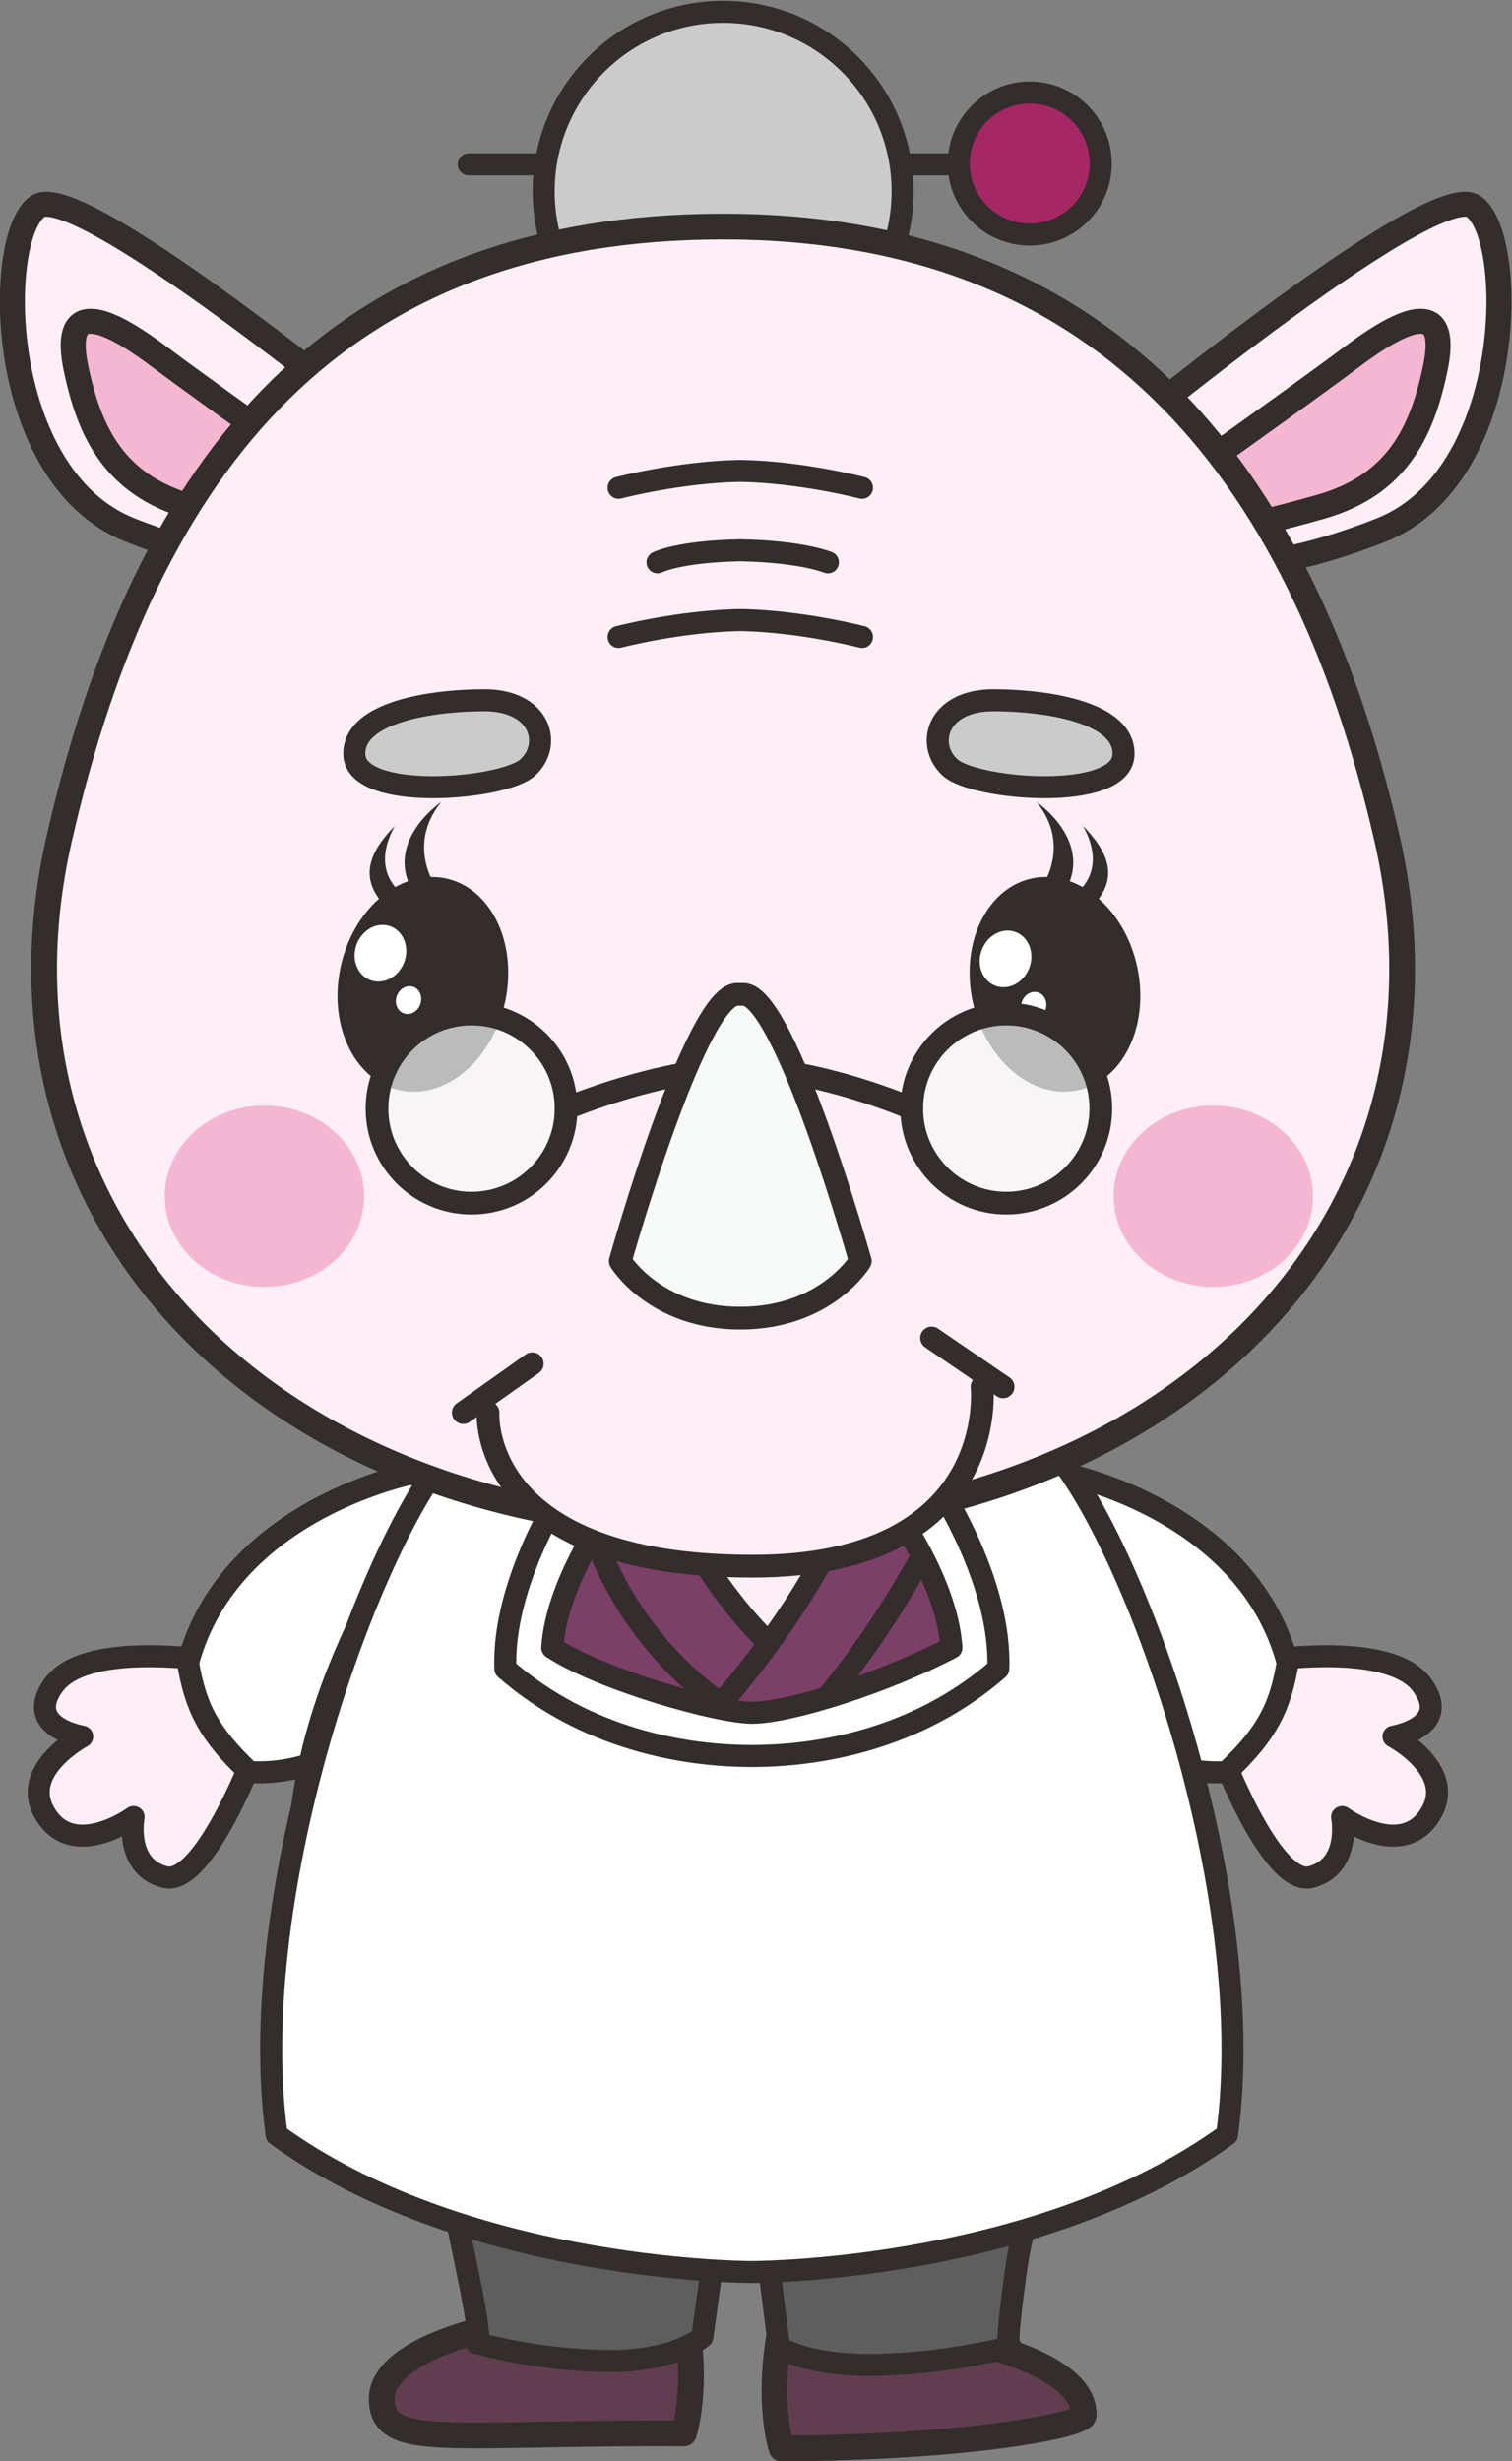 <?xml version="1.0" encoding="UTF-8" standalone="no"?>
<svg
   xmlns:dc="http://purl.org/dc/elements/1.1/"
   xmlns:cc="http://creativecommons.org/ns#"
   xmlns:rdf="http://www.w3.org/1999/02/22-rdf-syntax-ns#"
   xmlns:svg="http://www.w3.org/2000/svg"
   xmlns="http://www.w3.org/2000/svg"
   xmlns:sodipodi="http://sodipodi.sourceforge.net/DTD/sodipodi-0.dtd"
   xmlns:inkscape="http://www.inkscape.org/namespaces/inkscape"
   viewBox="0 0 221.834 360.991"
   height="360.991"
   width="221.834"
   xml:space="preserve"
   id="svg2"
   version="1.1"
   sodipodi:docname="FamilyofSaimaru_Osai.svg"
   inkscape:version="0.92.1 r15371"><rect x="0" y="0" width="221.834" height="360.991" fill="#808080" stroke="none"/><sodipodi:namedview
     pagecolor="#ffffff"
     bordercolor="#666666"
     borderopacity="1"
     objecttolerance="10"
     gridtolerance="10"
     guidetolerance="10"
     inkscape:pageopacity="0"
     inkscape:pageshadow="2"
     inkscape:window-width="1201"
     inkscape:window-height="985"
     id="namedview172"
     showgrid="false"
     fit-margin-top="0"
     fit-margin-left="0"
     fit-margin-right="0"
     fit-margin-bottom="0"
     inkscape:zoom="2.2604438"
     inkscape:cx="110.91682"
     inkscape:cy="180.49553"
     inkscape:window-x="0"
     inkscape:window-y="0"
     inkscape:window-maximized="0"
     inkscape:current-layer="svg2" /><defs
     id="defs6"><clipPath
       id="clipPath22"
       clipPathUnits="userSpaceOnUse"><path
         id="path20"
         d="M 0,442.205 H 300.472 V 0 H 0 Z"
         inkscape:connector-curvature="0" /></clipPath><clipPath
       id="clipPath262"
       clipPathUnits="userSpaceOnUse"><path
         id="path260"
         d="m 108.561,244.885 h 20.81 v -20.811 h -20.81 z"
         inkscape:connector-curvature="0" /></clipPath><clipPath
       id="clipPath318"
       clipPathUnits="userSpaceOnUse"><path
         id="path316"
         d="m 167.416,244.885 h 20.81 v -20.811 h -20.81 z"
         inkscape:connector-curvature="0" /></clipPath></defs><g
     transform="matrix(1.333,0,0,-1.333,-89.398,475.161)"
     id="g10"><g
       transform="translate(172.343,338.379)"
       id="g12"><path
         id="path14"
         style="fill:none;stroke:#332d2b;stroke-width:2.424;stroke-linecap:round;stroke-linejoin:round;stroke-miterlimit:10;stroke-dasharray:none;stroke-opacity:1"
         d="M 0,0 H -53.687"
         inkscape:connector-curvature="0" /></g><g
       id="g16"><g
         clip-path="url(#clipPath22)"
         id="g18"><g
           transform="translate(188.221,338.465)"
           id="g24"><path
             id="path26"
             style="fill:#a72764;fill-opacity:1;fill-rule:nonzero;stroke:none"
             d="m 0,0 c 0,-4.316 -3.499,-7.815 -7.815,-7.815 -4.317,0 -7.816,3.499 -7.816,7.815 0,4.316 3.499,7.815 7.816,7.815 C -3.499,7.815 0,4.316 0,0"
             inkscape:connector-curvature="0" /></g><g
           transform="translate(188.221,338.465)"
           id="g28"><path
             id="path30"
             style="fill:none;stroke:#332d2b;stroke-width:2.424;stroke-linecap:round;stroke-linejoin:round;stroke-miterlimit:10;stroke-dasharray:none;stroke-opacity:1"
             d="m 0,0 c 0,-4.316 -3.499,-7.815 -7.815,-7.815 -4.317,0 -7.816,3.499 -7.816,7.815 0,4.316 3.499,7.815 7.816,7.815 C -3.499,7.815 0,4.316 0,0 Z"
             inkscape:connector-curvature="0" /></g><g
           transform="translate(142.332,88.703)"
           id="g32"><path
             id="path34"
             style="fill:#603e4f;fill-opacity:1;fill-rule:nonzero;stroke:none"
             d="M 0,0 C 0,0 1.71,4.99 0.076,13.402 L -21.607,11.53 c 0,0 -11.825,-2.44 -11.644,-7.884 C -33.069,-1.797 -25.794,0.126 0,0"
             inkscape:connector-curvature="0" /></g><g
           transform="translate(142.332,88.703)"
           id="g36"><path
             id="path38"
             style="fill:none;stroke:#332d2b;stroke-width:2.835;stroke-linecap:round;stroke-linejoin:round;stroke-miterlimit:10;stroke-dasharray:none;stroke-opacity:1"
             d="M 0,0 C 0,0 1.71,4.99 0.076,13.402 L -21.607,11.53 c 0,0 -11.825,-2.44 -11.644,-7.884 C -33.069,-1.797 -25.794,0.126 0,0 Z"
             inkscape:connector-curvature="0" /></g><g
           transform="translate(153.091,87.045)"
           id="g40"><path
             id="path42"
             style="fill:#603e4f;fill-opacity:1;fill-rule:nonzero;stroke:none"
             d="M 0,0 C 0,0 -1.709,4.99 -0.075,13.401 L 21.604,11.53 c 0,0 11.823,-2.44 11.643,-7.884 C 33.214,2.647 21.22,0.104 0,0"
             inkscape:connector-curvature="0" /></g><g
           transform="translate(153.091,87.045)"
           id="g44"><path
             id="path46"
             style="fill:none;stroke:#332d2b;stroke-width:2.835;stroke-linecap:round;stroke-linejoin:round;stroke-miterlimit:10;stroke-dasharray:none;stroke-opacity:1"
             d="M 0,0 C 0,0 -1.709,4.99 -0.075,13.401 L 21.604,11.53 c 0,0 11.823,-2.44 11.643,-7.884 C 33.214,2.647 21.22,0.104 0,0 Z"
             inkscape:connector-curvature="0" /></g><g
           transform="translate(116.343,115.561)"
           id="g48"><path
             id="path50"
             style="fill:#5f5e5e;fill-opacity:1;fill-rule:nonzero;stroke:none"
             d="m 0,0 0.652,-1.584 c 0,0 0.663,-3.371 1.361,-6.696 1.542,-7.343 1.44,-8.53 1.29,-8.661 0.806,-0.229 6.568,-1.793 13.884,-1.946 7.892,-0.165 10.839,2.645 10.839,2.645 l 1.719,12.497 h 5.007 l 1.717,-13.596 c 0,0 2.948,-2.139 10.837,-1.973 7.113,0.149 13.293,1.628 14.448,1.919 -0.11,0.393 -0.085,2.075 0.727,8.017 0.769,5.635 1.964,8.304 1.964,8.304 L 64.807,0 Z"
             inkscape:connector-curvature="0" /></g><g
           transform="translate(116.343,115.561)"
           id="g52"><path
             id="path54"
             style="fill:none;stroke:#332d2b;stroke-width:2.424;stroke-linecap:round;stroke-linejoin:round;stroke-miterlimit:10;stroke-dasharray:none;stroke-opacity:1"
             d="m 0,0 0.652,-1.584 c 0,0 0.663,-3.371 1.361,-6.696 1.542,-7.343 1.44,-8.53 1.29,-8.661 0.806,-0.229 6.568,-1.793 13.884,-1.946 7.892,-0.165 10.839,2.645 10.839,2.645 l 1.719,12.497 h 5.007 l 1.717,-13.596 c 0,0 2.948,-2.139 10.837,-1.973 7.113,0.149 13.293,1.628 14.448,1.919 -0.11,0.393 -0.085,2.075 0.727,8.017 0.769,5.635 1.964,8.304 1.964,8.304 L 64.807,0 Z"
             inkscape:connector-curvature="0" /></g><g
           transform="translate(89.301,173.839)"
           id="g56"><path
             id="path58"
             style="fill:#fdeff5;fill-opacity:1;fill-rule:nonzero;stroke:#332d2b;stroke-width:2.424;stroke-linecap:round;stroke-linejoin:round;stroke-miterlimit:10;stroke-dasharray:none;stroke-opacity:1"
             d="m 0,0 6.197,-9.224 c 0,0 -5.835,-15.867 -10.316,-14.687 -4.451,1.171 -3.413,6.596 -3.413,6.596 0,0 -6.875,-5.009 -9.897,0.642 -2.474,4.626 4.241,8.209 4.241,8.209 0,0 -6.527,1.064 -3.11,5.715 C -12.881,1.9 0,0 0,0"
             inkscape:connector-curvature="0" /></g><g
           transform="translate(113.078,194.479)"
           id="g60"><path
             id="path62"
             style="fill:#ffffff;fill-opacity:1;fill-rule:nonzero;stroke:none"
             d="m 0,0 c 0,0 -20.687,-3.722 -25.316,-20.985 0.813,-4.728 2.108,-7.649 6.739,-12.017 12.644,-0.79 21.924,12.69 21.924,12.69 0,0 9.049,15.541 -3.347,20.312"
             inkscape:connector-curvature="0" /></g><g
           transform="translate(113.078,194.479)"
           id="g64"><path
             id="path66"
             style="fill:none;stroke:#332d2b;stroke-width:2.424;stroke-linecap:round;stroke-linejoin:round;stroke-miterlimit:10;stroke-dasharray:none;stroke-opacity:1"
             d="m 0,0 c 0,0 -20.687,-3.722 -25.316,-20.985 0.813,-4.728 2.108,-7.649 6.739,-12.017 12.644,-0.79 21.924,12.69 21.924,12.69 0,0 9.049,15.541 -3.347,20.312 z"
             inkscape:connector-curvature="0" /></g><g
           transform="translate(207.254,173.839)"
           id="g68"><path
             id="path70"
             style="fill:#fdeff5;fill-opacity:1;fill-rule:nonzero;stroke:#332d2b;stroke-width:2.424;stroke-linecap:round;stroke-linejoin:round;stroke-miterlimit:10;stroke-dasharray:none;stroke-opacity:1"
             d="m 0,0 -6.196,-9.224 c 0,0 5.835,-15.867 10.315,-14.687 4.452,1.171 3.413,6.596 3.413,6.596 0,0 6.875,-5.009 9.898,0.642 2.473,4.626 -4.242,8.209 -4.242,8.209 0,0 6.527,1.064 3.111,5.715 C 12.882,1.9 0,0 0,0"
             inkscape:connector-curvature="0" /></g><g
           transform="translate(183.478,194.479)"
           id="g72"><path
             id="path74"
             style="fill:#ffffff;fill-opacity:1;fill-rule:nonzero;stroke:none"
             d="m 0,0 c 0,0 20.687,-3.722 25.316,-20.985 -0.813,-4.728 -2.109,-7.649 -6.74,-12.017 -12.643,-0.79 -21.923,12.69 -21.923,12.69 0,0 -9.049,15.541 3.347,20.312"
             inkscape:connector-curvature="0" /></g><g
           transform="translate(183.478,194.479)"
           id="g76"><path
             id="path78"
             style="fill:none;stroke:#332d2b;stroke-width:2.424;stroke-linecap:round;stroke-linejoin:round;stroke-miterlimit:10;stroke-dasharray:none;stroke-opacity:1"
             d="m 0,0 c 0,0 20.687,-3.722 25.316,-20.985 -0.813,-4.728 -2.109,-7.649 -6.74,-12.017 -12.643,-0.79 -21.923,12.69 -21.923,12.69 0,0 -9.049,15.541 3.347,20.312 z"
             inkscape:connector-curvature="0" /></g><g
           transform="translate(181.665,117.086)"
           id="g80"><path
             id="path82"
             style="fill:#7c3f68;fill-opacity:1;fill-rule:nonzero;stroke:none"
             d="m 0,0 c 8.345,5.519 13.848,15.452 15.194,30.43 2.698,29.954 -26.929,58.522 -26.929,58.522 h -43.413 c 0,0 -29.112,-28.568 -26.416,-58.522 1.396,-15.529 7.122,-25.585 15.857,-31.025 l 0.384,-0.93 h 64.807 z"
             inkscape:connector-curvature="0" /></g><g
           transform="translate(181.665,117.086)"
           id="g84"><path
             id="path86"
             style="fill:none;stroke:#332d2b;stroke-width:2.424;stroke-linecap:round;stroke-linejoin:round;stroke-miterlimit:10;stroke-dasharray:none;stroke-opacity:1"
             d="m 0,0 c 8.345,5.519 13.848,15.452 15.194,30.43 2.698,29.954 -26.929,58.522 -26.929,58.522 h -43.413 c 0,0 -29.112,-28.568 -26.416,-58.522 1.396,-15.529 7.122,-25.585 15.857,-31.025 l 0.384,-0.93 h 64.807 z"
             inkscape:connector-curvature="0" /></g><g
           transform="translate(167.264,194.839)"
           id="g88"><path
             id="path90"
             style="fill:#fdeff5;fill-opacity:1;fill-rule:nonzero;stroke:none"
             d="m 0,0 c 0,0 -1.31,-10.21 -6.132,-16.538 -4.481,-5.883 -10.06,-9.736 -10.06,-9.736 0,0 -5.271,3.103 -9.973,9.232 C -30.666,-11.173 -32.351,0 -32.351,0 Z"
             inkscape:connector-curvature="0" /></g><g
           transform="translate(167.264,194.839)"
           id="g92"><path
             id="path94"
             style="fill:none;stroke:#332d2b;stroke-width:2.835;stroke-linecap:round;stroke-linejoin:round;stroke-miterlimit:10;stroke-dasharray:none;stroke-opacity:1"
             d="m 0,0 c 0,0 -1.31,-10.21 -6.132,-16.538 -4.481,-5.883 -10.06,-9.736 -10.06,-9.736 0,0 -5.271,3.103 -9.973,9.232 C -30.666,-11.173 -32.351,0 -32.351,0 Z"
             inkscape:connector-curvature="0" /></g><g
           transform="translate(129.863,199.039)"
           id="g96"><path
             id="path98"
             style="fill:#7c3f68;fill-opacity:1;fill-rule:nonzero;stroke:none"
             d="m 0,0 7.804,-0.659 c 0,0 6.575,-19.211 19.745,-27.219 -4.449,-5.161 -5.161,-5.518 -5.161,-5.518 0,0 -19.897,7.59 -22.388,33.396"
             inkscape:connector-curvature="0" /></g><g
           transform="translate(129.863,199.039)"
           id="g100"><path
             id="path102"
             style="fill:none;stroke:#332d2b;stroke-width:2.424;stroke-linecap:round;stroke-linejoin:round;stroke-miterlimit:10;stroke-dasharray:none;stroke-opacity:1"
             d="m 0,0 7.804,-0.659 c 0,0 6.575,-19.211 19.745,-27.219 -4.449,-5.161 -5.161,-5.518 -5.161,-5.518 0,0 -19.897,7.59 -22.388,33.396 z"
             inkscape:connector-curvature="0" /></g><g
           transform="translate(163.743,199.932)"
           id="g104"><path
             id="path106"
             style="fill:#7c3f68;fill-opacity:1;fill-rule:nonzero;stroke:none"
             d="m 0,0 c 0,0 -6.268,-33.585 -55.208,-60.992 1.993,-3.819 3.737,-6.406 3.737,-6.406 0,0 23.755,12.04 44.314,35.415 12.992,14.771 19.492,33.562 19.492,33.562 z"
             inkscape:connector-curvature="0" /></g><g
           transform="translate(163.743,199.932)"
           id="g108"><path
             id="path110"
             style="fill:none;stroke:#332d2b;stroke-width:2.424;stroke-linecap:round;stroke-linejoin:round;stroke-miterlimit:10;stroke-dasharray:none;stroke-opacity:1"
             d="m 0,0 c 0,0 -6.268,-33.585 -55.208,-60.992 1.993,-3.819 3.737,-6.406 3.737,-6.406 0,0 23.755,12.04 44.314,35.415 12.992,14.771 19.492,33.562 19.492,33.562 z"
             inkscape:connector-curvature="0" /></g><g
           transform="translate(182.66,197.271)"
           id="g112"><path
             id="path114"
             style="fill:#ffffff;fill-opacity:1;fill-rule:nonzero;stroke:none"
             d="m 0,0 c -9.026,-2.856 -16.602,-7.789 -16.602,-7.789 0,0 5.3,-7.516 5.724,-14.326 -7.069,-3.727 -17.729,-7.16 -21.966,-7.16 -3.693,0 -16.555,3.609 -21.965,7.16 0.424,6.81 5.724,14.326 5.724,14.326 0,0 -7.576,4.933 -16.603,7.789 -9.226,-10.172 -23.113,-48.973 -19.459,-75.709 20.111,-14.607 50.057,-15.087 52.234,-15.103 v -0.001 h 0.069 0.07 v 0.001 c 2.176,0.016 32.123,0.496 52.234,15.103 C 23.114,-48.973 9.227,-10.172 0,0"
             inkscape:connector-curvature="0" /></g><g
           transform="translate(182.66,197.271)"
           id="g116"><path
             id="path118"
             style="fill:none;stroke:#332d2b;stroke-width:2.424;stroke-linecap:round;stroke-linejoin:round;stroke-miterlimit:10;stroke-dasharray:none;stroke-opacity:1"
             d="m 0,0 c -9.026,-2.856 -16.602,-7.789 -16.602,-7.789 0,0 5.3,-7.516 5.724,-14.326 -7.069,-3.727 -17.729,-7.16 -21.966,-7.16 -3.693,0 -16.555,3.609 -21.965,7.16 0.424,6.81 5.724,14.326 5.724,14.326 0,0 -7.576,4.933 -16.603,7.789 -9.226,-10.172 -23.113,-48.973 -19.459,-75.709 20.111,-14.607 50.057,-15.087 52.234,-15.103 v -0.001 h 0.069 0.07 v 0.001 c 2.176,0.016 32.123,0.496 52.234,15.103 C 23.114,-48.973 9.227,-10.172 0,0 Z"
             inkscape:connector-curvature="0" /></g><g
           transform="translate(170.505,192.661)"
           id="g120"><path
             id="path122"
             style="fill:none;stroke:#332d2b;stroke-width:2.424;stroke-linecap:round;stroke-linejoin:round;stroke-miterlimit:10;stroke-dasharray:none;stroke-opacity:1"
             d="m 0,0 h -41.379 c 0,0 -6.795,-10.317 -6.438,-19.823 8.986,-7.841 19.911,-9.599 27.128,-9.599 7.216,0 18.141,1.758 27.127,9.599 C 6.796,-10.317 0,0 0,0 Z"
             inkscape:connector-curvature="0" /></g><g
           transform="translate(119.646,98.619)"
           id="g124"><path
             id="path126"
             style="fill:#5f5e5e;fill-opacity:1;fill-rule:nonzero;stroke:none"
             d="M 0,0 C -0.064,0.018 -0.106,0.03 -0.106,0.03 -0.106,0.03 -0.05,-0.045 0,0"
             inkscape:connector-curvature="0" /></g><g
           transform="translate(119.646,98.619)"
           id="g128"><path
             id="path130"
             style="fill:none;stroke:#332d2b;stroke-width:2.424;stroke-linecap:round;stroke-linejoin:round;stroke-miterlimit:10;stroke-dasharray:none;stroke-opacity:1"
             d="M 0,0 C -0.064,0.018 -0.106,0.03 -0.106,0.03 -0.106,0.03 -0.05,-0.045 0,0 Z"
             inkscape:connector-curvature="0" /></g><g
           transform="translate(178.308,98.22)"
           id="g132"><path
             id="path134"
             style="fill:#5f5e5e;fill-opacity:1;fill-rule:nonzero;stroke:none"
             d="M 0,0 C 0,0 -0.084,-0.021 -0.211,-0.054 -0.137,-0.317 0,0 0,0"
             inkscape:connector-curvature="0" /></g><g
           transform="translate(178.308,98.22)"
           id="g136"><path
             id="path138"
             style="fill:none;stroke:#332d2b;stroke-width:2.424;stroke-linecap:round;stroke-linejoin:round;stroke-miterlimit:10;stroke-dasharray:none;stroke-opacity:1"
             d="M 0,0 C 0,0 -0.084,-0.021 -0.211,-0.054 -0.137,-0.317 0,0 0,0 Z"
             inkscape:connector-curvature="0" /></g><g
           transform="translate(144.307,354.591)"
           id="g140"><path
             id="path142"
             style="fill:none;stroke:#332d2b;stroke-width:2.424;stroke-linecap:round;stroke-linejoin:round;stroke-miterlimit:10;stroke-dasharray:none;stroke-opacity:1"
             d="M 0,0 C 0,0 -11.288,-4.605 -11.053,-23.418"
             inkscape:connector-curvature="0" /></g><g
           transform="translate(146.736,354.591)"
           id="g144"><path
             id="path146"
             style="fill:none;stroke:#332d2b;stroke-width:2.424;stroke-linecap:round;stroke-linejoin:round;stroke-miterlimit:10;stroke-dasharray:none;stroke-opacity:1"
             d="M 0,0 C 0,0 -8.073,-4.605 -7.838,-23.418"
             inkscape:connector-curvature="0" /></g><g
           transform="translate(146.418,354.591)"
           id="g148"><path
             id="path150"
             style="fill:none;stroke:#332d2b;stroke-width:2.424;stroke-linecap:round;stroke-linejoin:round;stroke-miterlimit:10;stroke-dasharray:none;stroke-opacity:1"
             d="M 0,0 C 0,0 8.073,-4.605 7.839,-23.418"
             inkscape:connector-curvature="0" /></g><g
           transform="translate(149.007,354.591)"
           id="g152"><path
             id="path154"
             style="fill:none;stroke:#332d2b;stroke-width:2.424;stroke-linecap:round;stroke-linejoin:round;stroke-miterlimit:10;stroke-dasharray:none;stroke-opacity:1"
             d="M 0,0 C 0,0 11.288,-4.605 11.053,-23.418"
             inkscape:connector-curvature="0" /></g><g
           transform="translate(166.41,335.405)"
           id="g156"><path
             id="path158"
             style="fill:#cbcbcc;fill-opacity:1;fill-rule:nonzero;stroke:none"
             d="m 0,0 c 0,-10.91 -8.844,-19.754 -19.754,-19.754 -10.91,0 -19.754,8.844 -19.754,19.754 0,10.91 8.844,19.754 19.754,19.754 C -8.844,19.754 0,10.91 0,0"
             inkscape:connector-curvature="0" /></g><g
           transform="translate(166.41,335.405)"
           id="g160"><path
             id="path162"
             style="fill:none;stroke:#332d2b;stroke-width:2.424;stroke-linecap:round;stroke-linejoin:round;stroke-miterlimit:10;stroke-dasharray:none;stroke-opacity:1"
             d="m 0,0 c 0,-10.91 -8.844,-19.754 -19.754,-19.754 -10.91,0 -19.754,8.844 -19.754,19.754 0,10.91 8.844,19.754 19.754,19.754 C -8.844,19.754 0,10.91 0,0 Z"
             inkscape:connector-curvature="0" /></g><g
           transform="translate(187.498,306.247)"
           id="g164"><path
             id="path166"
             style="fill:#fdeff5;fill-opacity:1;fill-rule:nonzero;stroke:none"
             d="M 0,0 C 0,0 36.963,30.709 41.743,27.503 46.528,24.299 46.422,-2.265 31.56,-8.121 16.704,-13.974 10.127,-11.51 10.127,-11.51 Z"
             inkscape:connector-curvature="0" /></g><g
           transform="translate(187.498,306.247)"
           id="g168"><path
             id="path170"
             style="fill:none;stroke:#332d2b;stroke-width:2.751;stroke-linecap:round;stroke-linejoin:round;stroke-miterlimit:10;stroke-dasharray:none;stroke-opacity:1"
             d="M 0,0 C 0,0 36.963,30.709 41.743,27.503 46.528,24.299 46.422,-2.265 31.56,-8.121 16.704,-13.974 10.127,-11.51 10.127,-11.51 Z"
             inkscape:connector-curvature="0" /></g><g
           transform="translate(191.553,299.753)"
           id="g172"><path
             id="path174"
             style="fill:#f4b6d1;fill-opacity:1;fill-rule:nonzero;stroke:none"
             d="m 0,0 c 0,0 17.659,12.467 24.383,17.501 6.725,5.038 10.568,5.681 9.102,-1.327 C 32.021,9.166 29.274,3.349 20.921,0.958 12.569,-1.434 4.166,-3.015 4.166,-3.015 Z"
             inkscape:connector-curvature="0" /></g><g
           transform="translate(191.553,299.753)"
           id="g176"><path
             id="path178"
             style="fill:none;stroke:#332d2b;stroke-width:2.751;stroke-linecap:round;stroke-linejoin:round;stroke-miterlimit:10;stroke-dasharray:none;stroke-opacity:1"
             d="m 0,0 c 0,0 17.659,12.467 24.383,17.501 6.725,5.038 10.568,5.681 9.102,-1.327 C 32.021,9.166 29.274,3.349 20.921,0.958 12.569,-1.434 4.166,-3.015 4.166,-3.015 Z"
             inkscape:connector-curvature="0" /></g><g
           transform="translate(112.976,306.247)"
           id="g180"><path
             id="path182"
             style="fill:#fdeff5;fill-opacity:1;fill-rule:nonzero;stroke:none"
             d="m 0,0 c 0,0 -36.965,30.709 -41.745,27.503 -4.785,-3.204 -4.676,-29.768 10.181,-35.623 14.855,-5.854 21.432,-3.39 21.432,-3.39 z"
             inkscape:connector-curvature="0" /></g><g
           transform="translate(112.976,306.247)"
           id="g184"><path
             id="path186"
             style="fill:none;stroke:#332d2b;stroke-width:2.751;stroke-linecap:round;stroke-linejoin:round;stroke-miterlimit:10;stroke-dasharray:none;stroke-opacity:1"
             d="m 0,0 c 0,0 -36.965,30.709 -41.745,27.503 -4.785,-3.204 -4.676,-29.768 10.181,-35.623 14.855,-5.854 21.432,-3.39 21.432,-3.39 z"
             inkscape:connector-curvature="0" /></g><g
           transform="translate(108.92,299.754)"
           id="g188"><path
             id="path190"
             style="fill:#f4b6d1;fill-opacity:1;fill-rule:nonzero;stroke:none"
             d="m 0,0 c 0,0 -17.661,12.465 -24.385,17.5 -6.726,5.037 -10.569,5.681 -9.103,-1.328 1.467,-7.008 4.213,-12.825 12.567,-15.215 8.349,-2.393 16.753,-3.973 16.753,-3.973 z"
             inkscape:connector-curvature="0" /></g><g
           transform="translate(108.92,299.754)"
           id="g192"><path
             id="path194"
             style="fill:none;stroke:#332d2b;stroke-width:2.751;stroke-linecap:round;stroke-linejoin:round;stroke-miterlimit:10;stroke-dasharray:none;stroke-opacity:1"
             d="m 0,0 c 0,0 -17.661,12.465 -24.385,17.5 -6.726,5.037 -10.569,5.681 -9.103,-1.328 1.467,-7.008 4.213,-12.825 12.567,-15.215 8.349,-2.393 16.753,-3.973 16.753,-3.973 z"
             inkscape:connector-curvature="0" /></g><g
           transform="translate(73.591,264.208)"
           id="g196"><path
             id="path198"
             style="fill:#fdeff5;fill-opacity:1;fill-rule:nonzero;stroke:none"
             d="M 0,0 C 9.583,41.876 30.928,67.322 73.066,67.322 114.034,67.322 136.549,41.876 146.132,0 155.715,-41.875 122.999,-75.813 73.066,-75.813 23.133,-75.813 -9.583,-41.875 0,0"
             inkscape:connector-curvature="0" /></g><g
           transform="translate(73.591,264.208)"
           id="g200"><path
             id="path202"
             style="fill:none;stroke:#332d2b;stroke-width:2.835;stroke-linecap:round;stroke-linejoin:round;stroke-miterlimit:10;stroke-dasharray:none;stroke-opacity:1"
             d="M 0,0 C 9.583,41.876 30.928,67.322 73.066,67.322 114.034,67.322 136.549,41.876 146.132,0 155.715,-41.875 122.999,-75.813 73.066,-75.813 23.133,-75.813 -9.583,-41.875 0,0 Z"
             inkscape:connector-curvature="0" /></g><g
           transform="translate(107.145,224.835)"
           id="g204"><path
             id="path206"
             style="fill:#f4b6d1;fill-opacity:1;fill-rule:nonzero;stroke:none"
             d="m 0,0 c 0,-5.511 -4.911,-9.977 -10.97,-9.977 -6.061,0 -10.973,4.466 -10.973,9.977 0,5.508 4.912,9.974 10.973,9.974 C -4.911,9.974 0,5.508 0,0"
             inkscape:connector-curvature="0" /></g><g
           transform="translate(211.584,224.835)"
           id="g208"><path
             id="path210"
             style="fill:#f4b6d1;fill-opacity:1;fill-rule:nonzero;stroke:none"
             d="m 0,0 c 0,-5.511 -4.916,-9.977 -10.976,-9.977 -6.059,0 -10.972,4.466 -10.972,9.977 0,5.508 4.913,9.974 10.972,9.974 C -4.916,9.974 0,5.508 0,0"
             inkscape:connector-curvature="0" /></g><g
           transform="translate(175.149,203.86)"
           id="g212"><path
             id="path214"
             style="fill:#fdeff5;fill-opacity:1;fill-rule:nonzero;stroke:#332d2b;stroke-width:2.501;stroke-linecap:round;stroke-linejoin:round;stroke-miterlimit:10;stroke-dasharray:none;stroke-opacity:1"
             d="m 0,0 c 0,0 2.153,-19.733 -25.242,-19.733 -30.304,0 -29.127,16.899 -29.127,16.899"
             inkscape:connector-curvature="0" /></g><g
           transform="translate(118.06,201.026)"
           id="g216"><path
             id="path218"
             style="fill:#f7f8f8;fill-opacity:1;fill-rule:nonzero;stroke:#332d2b;stroke-width:2.501;stroke-linecap:round;stroke-linejoin:round;stroke-miterlimit:10;stroke-dasharray:none;stroke-opacity:1"
             d="M 0,0 7.587,5.377"
             inkscape:connector-curvature="0" /></g><g
           transform="translate(177.469,203.86)"
           id="g220"><path
             id="path222"
             style="fill:#f7f8f8;fill-opacity:1;fill-rule:nonzero;stroke:#332d2b;stroke-width:2.501;stroke-linecap:round;stroke-linejoin:round;stroke-miterlimit:10;stroke-dasharray:none;stroke-opacity:1"
             d="M 0,0 -7.87,5.378"
             inkscape:connector-curvature="0" /></g><g
           transform="translate(161.94,302.786)"
           id="g224"><path
             id="path226"
             style="fill:none;stroke:#332d2b;stroke-width:2.424;stroke-linecap:round;stroke-linejoin:round;stroke-miterlimit:10;stroke-dasharray:none;stroke-opacity:1"
             d="M 0,0 C 0,0 -6.626,1.738 -13.394,1.86 -20.163,1.738 -26.788,0 -26.788,0"
             inkscape:connector-curvature="0" /></g><g
           transform="translate(158.189,294.58)"
           id="g228"><path
             id="path230"
             style="fill:none;stroke:#332d2b;stroke-width:2.424;stroke-linecap:round;stroke-linejoin:round;stroke-miterlimit:10;stroke-dasharray:none;stroke-opacity:1"
             d="M 0,0 C 0,0 -2.875,1.202 -9.643,1.325 -16.412,1.202 -18.751,0 -18.751,0"
             inkscape:connector-curvature="0" /></g><g
           transform="translate(161.94,286.373)"
           id="g232"><path
             id="path234"
             style="fill:none;stroke:#332d2b;stroke-width:2.424;stroke-linecap:round;stroke-linejoin:round;stroke-miterlimit:10;stroke-dasharray:none;stroke-opacity:1"
             d="M 0,0 C 0,0 -6.626,1.737 -13.394,1.86 -20.163,1.737 -26.788,0 -26.788,0"
             inkscape:connector-curvature="0" /></g><g
           transform="translate(122.889,247.576)"
           id="g236"><path
             id="path238"
             style="fill:#332d2b;fill-opacity:1;fill-rule:nonzero;stroke:none"
             d="m 0,0 c -0.812,-6.517 -5.621,-11.546 -10.745,-11.229 -5.125,0.315 -8.625,5.856 -7.815,12.374 0.808,6.517 5.62,11.544 10.743,11.228 C -2.691,12.059 0.807,6.516 0,0"
             inkscape:connector-curvature="0" /></g><g
           transform="translate(111.756,251.399)"
           id="g240"><path
             id="path242"
             style="fill:#ffffff;fill-opacity:1;fill-rule:nonzero;stroke:none"
             d="m 0,0 c -0.213,-1.719 -1.647,-3.035 -3.206,-2.938 -1.556,0.096 -2.642,1.565 -2.432,3.284 0.215,1.719 1.651,3.035 3.205,2.941 C -0.877,3.189 0.212,1.718 0,0"
             inkscape:connector-curvature="0" /></g><g
           transform="translate(113.419,246.329)"
           id="g244"><path
             id="path246"
             style="fill:#ffffff;fill-opacity:1;fill-rule:nonzero;stroke:none"
             d="m 0,0 c -0.104,-0.844 -0.809,-1.49 -1.574,-1.442 -0.763,0.047 -1.296,0.768 -1.194,1.612 0.106,0.844 0.811,1.489 1.574,1.443 C -0.431,1.565 0.104,0.843 0,0"
             inkscape:connector-curvature="0" /></g><g
           transform="translate(112.512,258.388)"
           id="g248"><path
             id="path250"
             style="fill:#332d2b;fill-opacity:1;fill-rule:nonzero;stroke:none"
             d="m 0,0 2.669,0.294 c 0,0 -3.523,4.623 0.452,9.539 C 0.236,7.713 -2.355,3.945 0,0"
             inkscape:connector-curvature="0" /></g><g
           transform="translate(109.394,256.849)"
           id="g252"><path
             id="path254"
             style="fill:#332d2b;fill-opacity:1;fill-rule:nonzero;stroke:none"
             d="m 0,0 2.537,0.88 c 0,0 -4.482,2.234 -1.42,7.842 C -1.53,6.014 -2.946,3.114 0,0"
             inkscape:connector-curvature="0" /></g><g
           id="g256"><g
             id="g258" /><g
             id="g270"><g
               style="opacity:0.7"
               id="g268"
               clip-path="url(#clipPath262)"><g
                 id="g266"
                 transform="translate(129.371,234.479)"><path
                   id="path264"
                   style="fill:#f7f8f8;fill-opacity:1;fill-rule:nonzero;stroke:none"
                   d="m 0,0 c 0,-5.747 -4.659,-10.405 -10.405,-10.405 -5.747,0 -10.406,4.658 -10.406,10.405 0,5.747 4.659,10.405 10.406,10.405 C -4.659,10.405 0,5.747 0,0"
                   inkscape:connector-curvature="0" /></g></g></g></g><g
           transform="translate(129.371,234.479)"
           id="g272"><path
             id="path274"
             style="fill:none;stroke:#332d2b;stroke-width:2.501;stroke-linecap:round;stroke-linejoin:round;stroke-miterlimit:10;stroke-dasharray:none;stroke-opacity:1"
             d="m 0,0 c 0,-5.747 -4.659,-10.405 -10.405,-10.405 -5.747,0 -10.406,4.658 -10.406,10.405 0,5.747 4.659,10.405 10.406,10.405 C -4.659,10.405 0,5.747 0,0 Z"
             inkscape:connector-curvature="0" /></g><g
           transform="translate(120.378,279.41)"
           id="g276"><path
             id="path278"
             style="fill:#cbcbcc;fill-opacity:1;fill-rule:nonzero;stroke:none"
             d="M 0,0 C -5.61,0 -14.479,-1.238 -14.313,-5.997 -14.131,-11.189 2.091,-9.859 4.771,-7.402 7.508,-4.895 6.219,0.001 0,0"
             inkscape:connector-curvature="0" /></g><g
           transform="translate(120.378,279.41)"
           id="g280"><path
             id="path282"
             style="fill:none;stroke:#332d2b;stroke-width:2.424;stroke-linecap:round;stroke-linejoin:round;stroke-miterlimit:10;stroke-dasharray:none;stroke-opacity:1"
             d="M 0,0 C -5.61,0 -14.479,-1.238 -14.313,-5.997 -14.131,-11.189 2.091,-9.859 4.771,-7.402 7.508,-4.895 6.219,0.001 0,0 Z"
             inkscape:connector-curvature="0" /></g><g
           transform="translate(176.409,279.41)"
           id="g284"><path
             id="path286"
             style="fill:#cbcbcc;fill-opacity:1;fill-rule:nonzero;stroke:none"
             d="M 0,0 C 5.61,0 14.479,-1.238 14.313,-5.997 14.131,-11.189 -2.091,-9.859 -4.771,-7.402 -7.509,-4.895 -6.22,0.001 0,0"
             inkscape:connector-curvature="0" /></g><g
           transform="translate(176.409,279.41)"
           id="g288"><path
             id="path290"
             style="fill:none;stroke:#332d2b;stroke-width:2.424;stroke-linecap:round;stroke-linejoin:round;stroke-miterlimit:10;stroke-dasharray:none;stroke-opacity:1"
             d="M 0,0 C 5.61,0 14.479,-1.238 14.313,-5.997 14.131,-11.189 -2.091,-9.859 -4.771,-7.402 -7.509,-4.895 -6.22,0.001 0,0 Z"
             inkscape:connector-curvature="0" /></g><g
           transform="translate(173.898,247.576)"
           id="g292"><path
             id="path294"
             style="fill:#332d2b;fill-opacity:1;fill-rule:nonzero;stroke:none"
             d="M 0,0 C 0.812,-6.517 5.621,-11.546 10.745,-11.229 15.87,-10.914 19.37,-5.373 18.56,1.145 17.753,7.662 12.94,12.689 7.817,12.373 2.691,12.059 -0.807,6.516 0,0"
             inkscape:connector-curvature="0" /></g><g
           transform="translate(184.274,258.388)"
           id="g296"><path
             id="path298"
             style="fill:#332d2b;fill-opacity:1;fill-rule:nonzero;stroke:none"
             d="m 0,0 -2.669,0.294 c 0,0 3.523,4.623 -0.451,9.539 C -0.235,7.713 2.355,3.945 0,0"
             inkscape:connector-curvature="0" /></g><g
           transform="translate(187.393,256.849)"
           id="g300"><path
             id="path302"
             style="fill:#332d2b;fill-opacity:1;fill-rule:nonzero;stroke:none"
             d="m 0,0 -2.537,0.88 c 0,0 4.481,2.234 1.42,7.842 C 1.529,6.014 2.945,3.114 0,0"
             inkscape:connector-curvature="0" /></g><g
           transform="translate(180.557,250.773)"
           id="g304"><path
             id="path306"
             style="fill:#ffffff;fill-opacity:1;fill-rule:nonzero;stroke:none"
             d="m 0,0 c -0.213,-1.719 -1.646,-3.035 -3.206,-2.938 -1.556,0.096 -2.642,1.565 -2.432,3.284 0.215,1.719 1.651,3.035 3.205,2.941 C -0.877,3.189 0.212,1.718 0,0"
             inkscape:connector-curvature="0" /></g><g
           transform="translate(182.221,245.703)"
           id="g308"><path
             id="path310"
             style="fill:#ffffff;fill-opacity:1;fill-rule:nonzero;stroke:none"
             d="m 0,0 c -0.104,-0.844 -0.809,-1.489 -1.574,-1.442 -0.764,0.047 -1.296,0.768 -1.194,1.612 0.106,0.844 0.811,1.489 1.574,1.443 C -0.431,1.565 0.104,0.843 0,0"
             inkscape:connector-curvature="0" /></g><g
           id="g312"><g
             id="g314" /><g
             id="g326"><g
               style="opacity:0.7"
               id="g324"
               clip-path="url(#clipPath318)"><g
                 id="g322"
                 transform="translate(188.226,234.479)"><path
                   id="path320"
                   style="fill:#f7f8f8;fill-opacity:1;fill-rule:nonzero;stroke:none"
                   d="m 0,0 c 0,-5.747 -4.659,-10.405 -10.405,-10.405 -5.747,0 -10.406,4.658 -10.406,10.405 0,5.747 4.659,10.405 10.406,10.405 C -4.659,10.405 0,5.747 0,0"
                   inkscape:connector-curvature="0" /></g></g></g></g><g
           transform="translate(188.226,234.479)"
           id="g328"><path
             id="path330"
             style="fill:none;stroke:#332d2b;stroke-width:2.501;stroke-linecap:round;stroke-linejoin:round;stroke-miterlimit:10;stroke-dasharray:none;stroke-opacity:1"
             d="m 0,0 c 0,-5.747 -4.659,-10.405 -10.405,-10.405 -5.747,0 -10.406,4.658 -10.406,10.405 0,5.747 4.659,10.405 10.406,10.405 C -4.659,10.405 0,5.747 0,0 Z"
             inkscape:connector-curvature="0" /></g><g
           transform="translate(129.371,234.479)"
           id="g332"><path
             id="path334"
             style="fill:none;stroke:#332d2b;stroke-width:2.501;stroke-linecap:round;stroke-linejoin:round;stroke-miterlimit:10;stroke-dasharray:none;stroke-opacity:1"
             d="M 0,0 C 0,0 10.451,4.421 19.175,4.421 27.899,4.421 38.044,0 38.044,0"
             inkscape:connector-curvature="0" /></g><g
           transform="translate(161.755,217.694)"
           id="g336"><path
             id="path338"
             style="fill:#f7f8f8;fill-opacity:1;fill-rule:nonzero;stroke:none"
             d="M 0,0 C 0,0 -8.264,29.354 -12.868,29.354 H -13.55 C -18.155,29.354 -26.419,0 -26.419,0 c 0,0 3.786,-6.274 13.21,-6.274 C -3.786,-6.274 0,0 0,0"
             inkscape:connector-curvature="0" /></g><g
           transform="translate(161.755,217.694)"
           id="g340"><path
             id="path342"
             style="fill:none;stroke:#332d2b;stroke-width:2.501;stroke-linecap:round;stroke-linejoin:round;stroke-miterlimit:10;stroke-dasharray:none;stroke-opacity:1"
             d="M 0,0 C 0,0 -8.264,29.354 -12.868,29.354 H -13.55 C -18.155,29.354 -26.419,0 -26.419,0 c 0,0 3.786,-6.274 13.21,-6.274 C -3.786,-6.274 0,0 0,0 Z"
             inkscape:connector-curvature="0" /></g></g></g></g></svg>